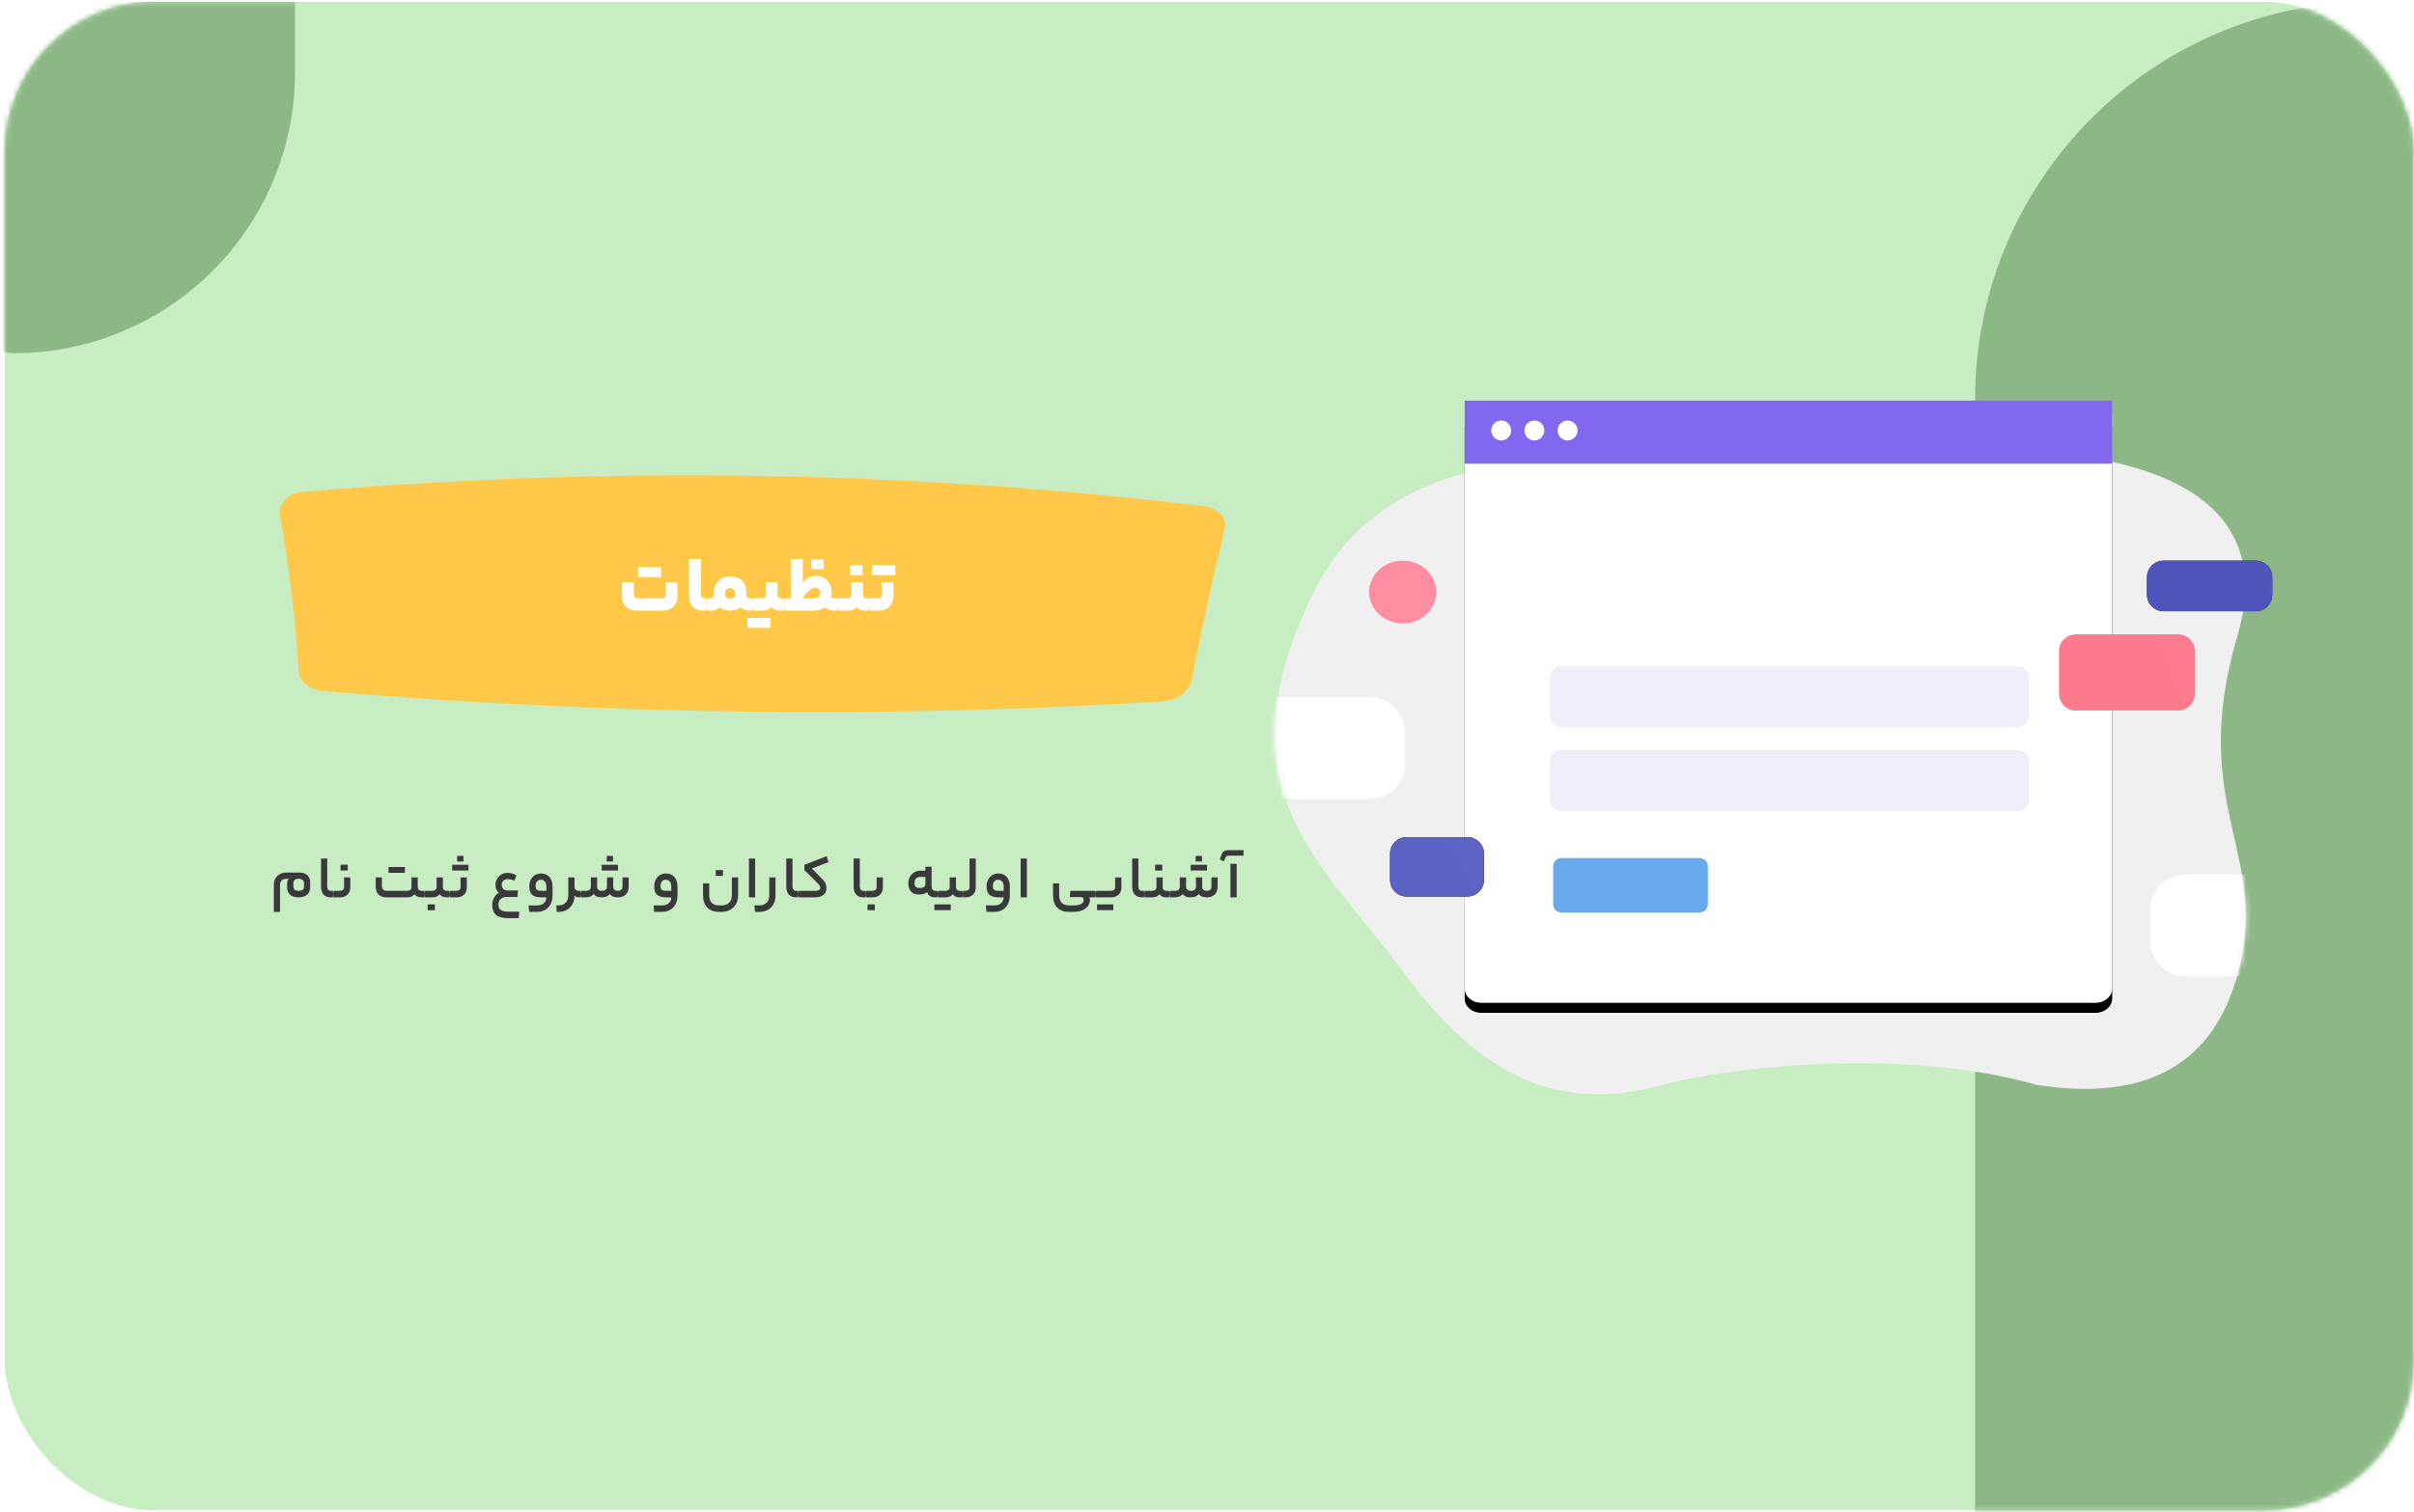 <svg width="482" height="302" viewBox="0 0 482 302" fill="none" xmlns="http://www.w3.org/2000/svg">
<rect x="0.945" y="0.342" width="481" height="301.246" rx="30" fill="#C8EDC2"/>
<mask id="mask0_539_929" style="mask-type:alpha" maskUnits="userSpaceOnUse" x="0" y="0" width="482" height="302">
<rect x="0.945" y="0.342" width="481" height="301.246" rx="30" fill="#EDF0F9"/>
</mask>
<g mask="url(#mask0_539_929)">
<path d="M394.364 79.777C394.364 35.906 429.929 0.342 473.8 0.342C478.299 0.342 481.947 3.989 481.947 8.489V302.127H394.364V79.777Z" fill="#8DB787"/>
<path d="M58.902 14.383C58.902 45.389 33.767 70.524 2.761 70.524C-0.419 70.524 -2.997 67.946 -2.997 64.766L-2.997 0.342L58.902 0.342L58.902 14.383Z" fill="#8DB787"/>
</g>
<path d="M240.348 101.099C181.675 93.975 121.702 93.018 60.426 98.227C57.496 98.519 55.469 100.651 55.911 102.979C57.844 113.868 59.089 124.218 59.643 134.03C59.684 136.039 61.951 137.824 64.691 138.015C121.705 142.794 177.618 143.463 232.431 140.024C235.09 139.854 237.549 137.96 237.93 135.801C239.93 125.573 242.138 115.472 244.553 105.498C245.054 103.407 243.178 101.445 240.358 101.099" fill="#FFC849"/>
<path d="M132.204 119.47C132.417 119.47 132.588 119.411 132.716 119.294C132.844 119.176 132.908 119.016 132.908 118.814V116.27H135.276V118.974C135.276 119.902 135.004 120.627 134.46 121.15C133.926 121.672 133.196 121.934 132.268 121.934H127.212C126.241 121.934 125.494 121.672 124.972 121.15C124.449 120.627 124.188 119.88 124.188 118.91V116.27H126.556V118.59C126.556 118.888 126.62 119.112 126.748 119.262C126.876 119.4 127.089 119.47 127.388 119.47H132.204ZM132.028 113.23V115.214H127.42V113.23H132.028ZM141.077 119.47C141.131 119.47 141.168 119.544 141.189 119.694C141.221 119.843 141.237 120.184 141.237 120.718C141.237 121.23 141.221 121.56 141.189 121.71C141.168 121.859 141.131 121.934 141.077 121.934H140.437C139.499 121.934 138.784 121.667 138.293 121.134C137.813 120.6 137.573 119.838 137.573 118.846V111.646H139.941V118.67C139.941 118.947 139.995 119.15 140.101 119.278C140.208 119.406 140.379 119.47 140.613 119.47H141.077ZM141.864 119.47C142.088 119.47 142.253 119.422 142.36 119.326C142.466 119.23 142.52 119.07 142.52 118.846V118.494C142.52 117.448 142.818 116.622 143.416 116.014C144.013 115.406 144.824 115.102 145.848 115.102C146.872 115.102 147.661 115.4 148.216 115.998C148.77 116.584 149.048 117.427 149.048 118.526V118.75C149.048 119.006 149.101 119.192 149.208 119.31C149.325 119.416 149.49 119.47 149.704 119.47H150.168C150.274 119.47 150.328 119.886 150.328 120.718C150.328 121.528 150.274 121.934 150.168 121.934H149.736C148.85 121.934 148.237 121.704 147.896 121.246C147.405 121.704 146.69 121.934 145.752 121.934C145.272 121.934 144.861 121.87 144.52 121.742C144.178 121.614 143.922 121.443 143.752 121.23C143.549 121.475 143.293 121.656 142.984 121.774C142.685 121.88 142.312 121.934 141.864 121.934H141.4C141.293 121.934 141.24 121.528 141.24 120.718C141.24 119.886 141.293 119.47 141.4 119.47H141.864ZM146.76 118.526C146.76 117.8 146.429 117.438 145.768 117.438C145.117 117.438 144.792 117.8 144.792 118.526C144.792 118.846 144.872 119.096 145.032 119.278C145.202 119.448 145.448 119.534 145.768 119.534C146.109 119.534 146.36 119.454 146.52 119.294C146.68 119.123 146.76 118.867 146.76 118.526ZM152.181 119.47C152.405 119.47 152.581 119.416 152.709 119.31C152.837 119.192 152.901 119.032 152.901 118.83V116.27H155.253V118.782C155.253 119.24 155.493 119.47 155.973 119.47H156.485C156.592 119.47 156.645 119.88 156.645 120.702C156.645 121.523 156.592 121.934 156.485 121.934H155.861C154.987 121.934 154.384 121.699 154.053 121.23C153.851 121.475 153.6 121.656 153.301 121.774C153.003 121.88 152.629 121.934 152.181 121.934H150.485C150.379 121.934 150.325 121.528 150.325 120.718C150.325 119.886 150.379 119.47 150.485 119.47H152.181ZM153.845 123.39V125.374H149.237V123.39H153.845ZM160.293 111.646V116.35C161.051 115.432 161.931 114.974 162.933 114.974C163.541 114.974 164.08 115.118 164.549 115.406C165.029 115.694 165.403 116.099 165.669 116.622C165.936 117.134 166.069 117.726 166.069 118.398C166.069 118.803 166.027 119.123 165.941 119.358C166.091 119.432 166.379 119.47 166.805 119.47H167.205C167.312 119.47 167.365 119.886 167.365 120.718C167.365 121.528 167.312 121.934 167.205 121.934H166.805C166.336 121.934 165.936 121.886 165.605 121.79C165.285 121.694 164.992 121.523 164.725 121.278C164.117 121.715 163.376 121.934 162.501 121.934H156.805C156.699 121.934 156.645 121.528 156.645 120.718C156.645 119.886 156.699 119.47 156.805 119.47H157.925V111.646H160.293ZM162.533 119.502C162.917 119.502 163.216 119.406 163.429 119.214C163.643 119.011 163.749 118.739 163.749 118.398C163.749 118.088 163.653 117.832 163.461 117.63C163.28 117.427 163.04 117.326 162.741 117.326C162.389 117.326 162.005 117.507 161.589 117.87C161.184 118.222 160.715 118.766 160.181 119.502H162.533ZM162.005 113.678V111.694H164.469V113.678H162.005ZM169.228 119.47C169.452 119.47 169.628 119.416 169.756 119.31C169.884 119.192 169.948 119.032 169.948 118.83V116.27H172.3V118.782C172.3 119.24 172.54 119.47 173.02 119.47H173.532C173.638 119.47 173.692 119.88 173.692 120.702C173.692 121.523 173.638 121.934 173.532 121.934H172.908C172.033 121.934 171.43 121.699 171.1 121.23C170.897 121.475 170.646 121.656 170.348 121.774C170.049 121.88 169.676 121.934 169.228 121.934H167.532C167.425 121.934 167.372 121.528 167.372 120.718C167.372 119.886 167.425 119.47 167.532 119.47H169.228ZM169.756 114.83V112.846H172.22V114.83H169.756ZM178.396 118.942C178.396 119.87 178.118 120.6 177.564 121.134C177.02 121.667 176.284 121.934 175.356 121.934H173.852C173.745 121.934 173.692 121.528 173.692 120.718C173.692 119.886 173.745 119.47 173.852 119.47H175.356C175.569 119.47 175.74 119.411 175.868 119.294C176.006 119.176 176.076 119.022 176.076 118.83V116.27H178.396V118.942ZM178.764 112.846V114.83H174.156V112.846H178.764Z" fill="white"/>
<path d="M57.332 176.484C57.332 176.052 57.436 175.72 57.644 175.488H57.176C56.768 175.488 56.456 175.596 56.24 175.812C56.024 176.02 55.916 176.316 55.916 176.7V182.088H54.68V176.7C54.68 175.948 54.908 175.352 55.364 174.912C55.828 174.464 56.452 174.24 57.236 174.24H59.756C60.484 174.24 61.028 174.42 61.388 174.78C61.756 175.132 61.94 175.64 61.94 176.304V177.036C61.94 177.732 61.74 178.264 61.34 178.632C60.94 179 60.36 179.184 59.6 179.184C58.856 179.184 58.292 179.008 57.908 178.656C57.524 178.296 57.332 177.8 57.332 177.168V176.484ZM59.66 177.888C59.996 177.888 60.252 177.82 60.428 177.684C60.604 177.548 60.692 177.32 60.692 177V176.412C60.692 176.116 60.608 175.888 60.44 175.728C60.28 175.568 60.052 175.488 59.756 175.488H59.456C59.168 175.488 58.948 175.576 58.796 175.752C58.652 175.92 58.58 176.144 58.58 176.424V176.928C58.58 177.28 58.664 177.528 58.832 177.672C59.008 177.816 59.284 177.888 59.66 177.888ZM66.402 177.888C66.442 177.888 66.47 177.932 66.486 178.02C66.51 178.108 66.522 178.288 66.522 178.56C66.522 178.816 66.51 178.984 66.486 179.064C66.47 179.144 66.442 179.184 66.402 179.184H66.042C65.402 179.184 64.918 178.996 64.59 178.62C64.262 178.244 64.098 177.712 64.098 177.024V171.432H65.334V176.94C65.334 177.268 65.394 177.508 65.514 177.66C65.642 177.812 65.842 177.888 66.114 177.888H66.402ZM69.946 177.168C69.946 177.8 69.758 178.296 69.382 178.656C69.006 179.008 68.502 179.184 67.87 179.184H66.646C66.566 179.184 66.526 178.976 66.526 178.56C66.526 178.112 66.566 177.888 66.646 177.888H67.87C68.118 177.888 68.318 177.824 68.47 177.696C68.622 177.56 68.698 177.372 68.698 177.132V175.2H69.946V177.168ZM67.99 173.832V172.656H69.43V173.832H67.99ZM81.311 177.888C81.567 177.888 81.77 177.824 81.922 177.696C82.082 177.56 82.162 177.376 82.162 177.144V175.2H83.41V177.084C83.41 177.62 83.686 177.888 84.239 177.888H84.647C84.727 177.888 84.766 178.112 84.766 178.56C84.766 178.976 84.727 179.184 84.647 179.184H84.191C83.478 179.184 83.007 178.968 82.775 178.536C82.495 178.968 82.007 179.184 81.311 179.184H77.195C76.483 179.184 75.942 179 75.575 178.632C75.207 178.256 75.022 177.728 75.022 177.048V175.2H76.258V176.88C76.258 177.216 76.338 177.468 76.499 177.636C76.659 177.804 76.91 177.888 77.254 177.888H81.311ZM80.843 173.136V174.288H77.579V173.136H80.843ZM86.326 177.888C86.582 177.888 86.786 177.824 86.938 177.696C87.098 177.56 87.178 177.372 87.178 177.132V175.2H88.426V177.084C88.426 177.62 88.702 177.888 89.254 177.888H89.662C89.742 177.888 89.782 178.108 89.782 178.548C89.782 178.972 89.742 179.184 89.662 179.184H89.206C88.494 179.184 88.022 178.968 87.79 178.536C87.51 178.968 87.022 179.184 86.326 179.184H84.886C84.806 179.184 84.766 178.976 84.766 178.56C84.766 178.112 84.806 177.888 84.886 177.888H86.326ZM85.39 181.764V180.588H86.83V181.764H85.39ZM93.207 177.168C93.207 177.8 93.019 178.296 92.643 178.656C92.267 179.008 91.763 179.184 91.131 179.184H89.907C89.827 179.184 89.787 178.976 89.787 178.56C89.787 178.112 89.827 177.888 89.907 177.888H91.131C91.379 177.888 91.579 177.824 91.731 177.696C91.883 177.56 91.959 177.372 91.959 177.132V175.2H93.207V177.168ZM92.535 170.916V172.032H91.275V170.916H92.535ZM93.531 172.68V173.832H90.267V172.68H93.531ZM99.615 178.284C99.167 177.94 98.943 177.42 98.943 176.724C98.943 176.268 99.043 175.856 99.243 175.488C99.443 175.12 99.723 174.832 100.083 174.624C100.451 174.408 100.871 174.3 101.343 174.3C101.647 174.3 101.939 174.34 102.219 174.42C102.507 174.5 102.807 174.636 103.119 174.828L102.699 175.86C102.235 175.652 101.783 175.548 101.343 175.548C101.007 175.548 100.727 175.656 100.503 175.872C100.287 176.08 100.179 176.344 100.179 176.664C100.179 177.008 100.279 177.288 100.479 177.504C100.679 177.712 100.955 177.816 101.307 177.816H103.431L103.323 179.112H101.079C100.623 179.112 100.247 179.256 99.951 179.544C99.663 179.84 99.519 180.216 99.519 180.672C99.519 181.136 99.671 181.48 99.975 181.704C100.287 181.928 100.779 182.04 101.451 182.04H103.683L103.575 183.336H101.391C100.327 183.336 99.543 183.12 99.039 182.688C98.535 182.256 98.283 181.6 98.283 180.72C98.283 180.2 98.403 179.72 98.643 179.28C98.883 178.84 99.207 178.508 99.615 178.284ZM110.328 178.752C110.328 179.44 110.2 180.032 109.944 180.528C109.688 181.032 109.324 181.416 108.852 181.68C108.388 181.952 107.84 182.088 107.208 182.088H105.66L105.552 180.792H107.244C107.812 180.792 108.26 180.648 108.588 180.36C108.916 180.072 109.084 179.68 109.092 179.184H108.06C107.212 179.184 106.604 179.012 106.236 178.668C105.868 178.316 105.684 177.768 105.684 177.024C105.684 176.512 105.78 176.06 105.972 175.668C106.172 175.276 106.448 174.972 106.8 174.756C107.16 174.532 107.572 174.42 108.036 174.42C108.748 174.42 109.308 174.66 109.716 175.14C110.124 175.612 110.328 176.26 110.328 177.084V178.752ZM106.932 176.964C106.932 177.3 107.02 177.54 107.196 177.684C107.372 177.82 107.68 177.888 108.12 177.888H109.092V177.108C109.092 176.636 108.996 176.28 108.804 176.04C108.612 175.792 108.336 175.668 107.976 175.668C107.648 175.668 107.392 175.788 107.208 176.028C107.024 176.26 106.932 176.572 106.932 176.964ZM111.5 180.792C112.116 180.792 112.596 180.616 112.94 180.264C113.292 179.92 113.468 179.432 113.468 178.8V175.2H114.716V177.048C114.716 177.608 115.02 177.888 115.628 177.888H115.796C115.876 177.888 115.916 178.112 115.916 178.56C115.916 178.976 115.876 179.184 115.796 179.184H115.628C115.428 179.184 115.244 179.156 115.076 179.1C114.916 179.036 114.796 178.952 114.716 178.848V178.92C114.7 179.544 114.556 180.096 114.284 180.576C114.02 181.056 113.648 181.428 113.168 181.692C112.696 181.956 112.144 182.088 111.512 182.088H111.164L111.056 180.792H111.5ZM116.981 177.888C117.309 177.888 117.557 177.816 117.725 177.672C117.893 177.52 117.977 177.308 117.977 177.036V175.2H119.225V177.036C119.225 177.604 119.549 177.888 120.197 177.888C120.525 177.888 120.773 177.816 120.941 177.672C121.109 177.52 121.193 177.308 121.193 177.036V175.2H122.441V177.036C122.441 177.308 122.517 177.52 122.669 177.672C122.821 177.816 123.049 177.888 123.353 177.888C123.665 177.888 123.897 177.816 124.049 177.672C124.209 177.52 124.289 177.308 124.289 177.036V175.2H125.525V177.024C125.525 177.704 125.333 178.236 124.949 178.62C124.565 178.996 124.033 179.184 123.353 179.184C122.537 179.184 122.009 178.952 121.769 178.488C121.457 178.952 120.933 179.184 120.197 179.184C119.749 179.184 119.393 179.128 119.129 179.016C118.865 178.896 118.673 178.72 118.553 178.488C118.241 178.952 117.717 179.184 116.981 179.184H116.033C115.953 179.184 115.913 178.976 115.913 178.56C115.913 178.112 115.953 177.888 116.033 177.888H116.981ZM122.405 170.916V172.032H121.145V170.916H122.405ZM123.401 172.68V173.832H120.137V172.68H123.401ZM135.276 178.752C135.276 179.44 135.148 180.032 134.892 180.528C134.636 181.032 134.272 181.416 133.8 181.68C133.336 181.952 132.788 182.088 132.156 182.088H130.608L130.5 180.792H132.192C132.76 180.792 133.208 180.648 133.536 180.36C133.864 180.072 134.032 179.68 134.04 179.184H133.008C132.16 179.184 131.552 179.012 131.184 178.668C130.816 178.316 130.632 177.768 130.632 177.024C130.632 176.512 130.728 176.06 130.92 175.668C131.12 175.276 131.396 174.972 131.748 174.756C132.108 174.532 132.52 174.42 132.984 174.42C133.696 174.42 134.256 174.66 134.664 175.14C135.072 175.612 135.276 176.26 135.276 177.084V178.752ZM131.88 176.964C131.88 177.3 131.968 177.54 132.144 177.684C132.32 177.82 132.628 177.888 133.068 177.888H134.04V177.108C134.04 176.636 133.944 176.28 133.752 176.04C133.56 175.792 133.284 175.668 132.924 175.668C132.596 175.668 132.34 175.788 132.156 176.028C131.972 176.26 131.88 176.572 131.88 176.964ZM143.562 182.088C142.538 182.088 141.75 181.792 141.198 181.2C140.646 180.616 140.37 179.792 140.37 178.728V176.4H141.606V178.704C141.606 180.096 142.262 180.792 143.574 180.792H144.066C144.706 180.792 145.21 180.616 145.578 180.264C145.946 179.912 146.13 179.428 146.13 178.812V175.2H147.378V178.704C147.378 179.408 147.238 180.012 146.958 180.516C146.678 181.028 146.286 181.416 145.782 181.68C145.286 181.952 144.714 182.088 144.066 182.088H143.562ZM142.914 174.912V173.736H144.354V174.912H142.914ZM149.542 171.432H150.778V179.184H149.542V171.432ZM154.845 178.8C154.845 179.464 154.713 180.044 154.449 180.54C154.185 181.036 153.809 181.416 153.321 181.68C152.841 181.952 152.281 182.088 151.641 182.088H150.741L150.633 180.792H151.629C152.245 180.792 152.725 180.616 153.069 180.264C153.421 179.92 153.597 179.432 153.597 178.8V175.2H154.845V178.8ZM159.299 177.888C159.339 177.888 159.367 177.932 159.383 178.02C159.407 178.108 159.419 178.288 159.419 178.56C159.419 178.816 159.407 178.984 159.383 179.064C159.367 179.144 159.339 179.184 159.299 179.184H158.939C158.299 179.184 157.815 178.996 157.487 178.62C157.159 178.244 156.995 177.712 156.995 177.024V171.432H158.231V176.94C158.231 177.268 158.291 177.508 158.411 177.66C158.539 177.812 158.739 177.888 159.011 177.888H159.299ZM162.819 177.888C163.123 177.888 163.359 177.836 163.527 177.732C163.695 177.62 163.779 177.472 163.779 177.288C163.779 177.136 163.743 176.996 163.671 176.868C163.599 176.74 163.483 176.592 163.323 176.424L160.611 173.748V172.704L165.051 170.964L165.423 172.152L162.099 173.424L164.259 175.608C164.763 176.104 165.015 176.676 165.015 177.324C165.015 177.876 164.823 178.324 164.439 178.668C164.055 179.012 163.515 179.184 162.819 179.184H159.543C159.463 179.184 159.423 178.976 159.423 178.56C159.423 178.112 159.463 177.888 159.543 177.888H162.819ZM172.745 177.888C172.785 177.888 172.813 177.932 172.829 178.02C172.853 178.108 172.865 178.288 172.865 178.56C172.865 178.816 172.853 178.984 172.829 179.064C172.813 179.144 172.785 179.184 172.745 179.184H172.385C171.745 179.184 171.261 178.996 170.933 178.62C170.605 178.244 170.441 177.712 170.441 177.024V171.432H171.677V176.94C171.677 177.268 171.737 177.508 171.857 177.66C171.985 177.812 172.185 177.888 172.457 177.888H172.745ZM176.289 177.168C176.289 177.8 176.101 178.296 175.725 178.656C175.349 179.008 174.845 179.184 174.213 179.184H172.989C172.909 179.184 172.869 178.976 172.869 178.56C172.869 178.112 172.909 177.888 172.989 177.888H174.213C174.461 177.888 174.661 177.824 174.813 177.696C174.965 177.56 175.041 177.372 175.041 177.132V175.2H176.289V177.168ZM173.229 181.764V180.588H174.669V181.764H173.229ZM186.009 176.856C186.009 177.224 186.073 177.488 186.201 177.648C186.329 177.808 186.517 177.888 186.765 177.888H187.101C187.141 177.888 187.169 177.932 187.185 178.02C187.209 178.108 187.221 178.288 187.221 178.56C187.221 178.816 187.209 178.984 187.185 179.064C187.169 179.144 187.141 179.184 187.101 179.184H186.765C186.325 179.184 185.965 179.104 185.685 178.944C185.413 178.776 185.225 178.508 185.121 178.14C184.953 178.3 184.725 178.42 184.437 178.5C184.149 178.58 183.845 178.62 183.525 178.62C182.821 178.62 182.285 178.432 181.917 178.056C181.549 177.672 181.365 177.108 181.365 176.364C181.365 175.916 181.465 175.504 181.665 175.128C181.865 174.744 182.145 174.44 182.505 174.216C182.873 173.984 183.293 173.868 183.765 173.868H184.773V173.064H186.009V176.856ZM182.601 176.352C182.601 177 182.929 177.324 183.585 177.324C183.961 177.324 184.253 177.26 184.461 177.132C184.669 176.996 184.773 176.812 184.773 176.58V175.116H183.765C183.397 175.116 183.109 175.224 182.901 175.44C182.701 175.648 182.601 175.952 182.601 176.352ZM188.778 177.888C189.034 177.888 189.238 177.824 189.39 177.696C189.55 177.56 189.63 177.372 189.63 177.132V175.2H190.878V177.084C190.878 177.62 191.154 177.888 191.706 177.888H192.114C192.194 177.888 192.234 178.108 192.234 178.548C192.234 178.972 192.194 179.184 192.114 179.184H191.658C190.946 179.184 190.474 178.968 190.242 178.536C189.962 178.968 189.474 179.184 188.778 179.184H187.338C187.258 179.184 187.218 178.976 187.218 178.56C187.218 178.112 187.258 177.888 187.338 177.888H188.778ZM189.834 180.588V181.74H186.57V180.588H189.834ZM192.756 177.888C193.004 177.888 193.204 177.824 193.356 177.696C193.508 177.56 193.584 177.372 193.584 177.132V171.432H194.832V177.168C194.832 177.8 194.644 178.296 194.268 178.656C193.9 179.008 193.396 179.184 192.756 179.184H192.36C192.28 179.184 192.24 178.976 192.24 178.56C192.24 178.112 192.28 177.888 192.36 177.888H192.756ZM201.636 178.752C201.636 179.44 201.508 180.032 201.252 180.528C200.996 181.032 200.632 181.416 200.16 181.68C199.696 181.952 199.148 182.088 198.516 182.088H196.968L196.86 180.792H198.552C199.12 180.792 199.568 180.648 199.896 180.36C200.224 180.072 200.392 179.68 200.4 179.184H199.368C198.52 179.184 197.912 179.012 197.544 178.668C197.176 178.316 196.992 177.768 196.992 177.024C196.992 176.512 197.088 176.06 197.28 175.668C197.48 175.276 197.756 174.972 198.108 174.756C198.468 174.532 198.88 174.42 199.344 174.42C200.056 174.42 200.616 174.66 201.024 175.14C201.432 175.612 201.636 176.26 201.636 177.084V178.752ZM198.24 176.964C198.24 177.3 198.328 177.54 198.504 177.684C198.68 177.82 198.988 177.888 199.428 177.888H200.4V177.108C200.4 176.636 200.304 176.28 200.112 176.04C199.92 175.792 199.644 175.668 199.284 175.668C198.956 175.668 198.7 175.788 198.516 176.028C198.332 176.26 198.24 176.572 198.24 176.964ZM203.797 171.432H205.033V179.184H203.797V171.432ZM218.675 177.888C218.755 177.888 218.795 178.112 218.795 178.56C218.795 178.976 218.755 179.184 218.675 179.184H217.499C217.587 179.288 217.631 179.448 217.631 179.664C217.631 180.136 217.495 180.556 217.223 180.924C216.951 181.292 216.567 181.576 216.071 181.776C215.575 181.984 215.003 182.088 214.355 182.088H213.443C212.419 182.088 211.631 181.792 211.079 181.2C210.527 180.616 210.251 179.792 210.251 178.728V176.4H211.487V178.704C211.487 180.096 212.143 180.792 213.455 180.792H214.355C215.035 180.792 215.543 180.696 215.879 180.504C216.215 180.312 216.383 180.036 216.383 179.676C216.383 179.484 216.331 179.344 216.227 179.256C216.131 179.176 215.975 179.136 215.759 179.136H213.599L213.719 177.888H218.675ZM221.835 177.888C222.083 177.888 222.283 177.824 222.435 177.696C222.587 177.56 222.663 177.372 222.663 177.132V175.2H223.911V177.168C223.911 177.8 223.723 178.296 223.347 178.656C222.979 179.008 222.475 179.184 221.835 179.184H218.919C218.839 179.184 218.799 178.976 218.799 178.56C218.799 178.112 218.839 177.888 218.919 177.888H221.835ZM222.303 180.588V181.74H219.039V180.588H222.303ZM228.366 177.888C228.406 177.888 228.434 177.932 228.45 178.02C228.474 178.108 228.486 178.288 228.486 178.56C228.486 178.816 228.474 178.984 228.45 179.064C228.434 179.144 228.406 179.184 228.366 179.184H228.006C227.366 179.184 226.882 178.996 226.554 178.62C226.226 178.244 226.062 177.712 226.062 177.024V171.432H227.298V176.94C227.298 177.268 227.358 177.508 227.478 177.66C227.606 177.812 227.806 177.888 228.078 177.888H228.366ZM230.05 177.888C230.306 177.888 230.51 177.824 230.662 177.696C230.822 177.56 230.902 177.372 230.902 177.132V175.2H232.15V177.084C232.15 177.62 232.426 177.888 232.978 177.888H233.386C233.466 177.888 233.506 178.108 233.506 178.548C233.506 178.972 233.466 179.184 233.386 179.184H232.93C232.218 179.184 231.746 178.968 231.514 178.536C231.234 178.968 230.746 179.184 230.05 179.184H228.61C228.53 179.184 228.49 178.976 228.49 178.56C228.49 178.112 228.53 177.888 228.61 177.888H230.05ZM230.638 173.832V172.656H232.078V173.832H230.638ZM234.579 177.888C234.907 177.888 235.155 177.816 235.323 177.672C235.491 177.52 235.575 177.308 235.575 177.036V175.2H236.823V177.036C236.823 177.604 237.147 177.888 237.795 177.888C238.123 177.888 238.371 177.816 238.539 177.672C238.707 177.52 238.791 177.308 238.791 177.036V175.2H240.039V177.036C240.039 177.308 240.115 177.52 240.267 177.672C240.419 177.816 240.647 177.888 240.951 177.888C241.263 177.888 241.495 177.816 241.647 177.672C241.807 177.52 241.887 177.308 241.887 177.036V175.2H243.123V177.024C243.123 177.704 242.931 178.236 242.547 178.62C242.163 178.996 241.631 179.184 240.951 179.184C240.135 179.184 239.607 178.952 239.367 178.488C239.055 178.952 238.531 179.184 237.795 179.184C237.347 179.184 236.991 179.128 236.727 179.016C236.463 178.896 236.271 178.72 236.151 178.488C235.839 178.952 235.315 179.184 234.579 179.184H233.631C233.551 179.184 233.511 178.976 233.511 178.56C233.511 178.112 233.551 177.888 233.631 177.888H234.579ZM240.003 170.916V172.032H238.743V170.916H240.003ZM240.999 172.68V173.832H237.735V172.68H240.999ZM245.288 170.856C244.992 170.856 244.792 170.984 244.688 171.24L244.388 171.984L243.548 171.624L243.92 170.628C244.04 170.308 244.208 170.084 244.424 169.956C244.632 169.828 244.92 169.764 245.288 169.764H248.3V170.856H245.288ZM246.92 172.488V179.184H245.684V172.488H246.92Z" fill="#39393B"/>
<g clip-path="url(#clip0_539_929)">
<mask id="mask1_539_929" style="mask-type:luminance" maskUnits="userSpaceOnUse" x="247" y="41" width="219" height="219">
<path d="M464.7 41.965H249.191C248.503 41.965 247.945 42.523 247.945 43.211V258.719C247.945 259.407 248.503 259.965 249.191 259.965H464.7C465.388 259.965 465.945 259.407 465.945 258.719V43.211C465.945 42.523 465.388 41.965 464.7 41.965Z" fill="white"/>
</mask>
<g mask="url(#mask1_539_929)">
<path d="M406.755 216.659C380.562 209.117 345.158 212.997 331.925 216.659C312.075 222.151 296.105 215.827 280.171 194.034C264.237 172.242 242.814 157.946 262.34 118.215C281.866 78.483 341.256 94.866 377.408 91.038C413.559 87.209 457.09 91.981 446.755 126.944C436.421 161.908 454.289 170.95 446.3 196.231C440.974 213.086 427.792 219.895 406.755 216.659Z" fill="url(#paint0_linear_539_929)"/>
<mask id="mask2_539_929" style="mask-type:luminance" maskUnits="userSpaceOnUse" x="254" y="89" width="195" height="130">
<path d="M406.755 216.659C380.562 209.117 345.158 212.997 331.925 216.659C312.075 222.151 296.105 215.827 280.171 194.034C264.237 172.242 242.814 157.946 262.34 118.215C281.866 78.483 341.256 94.866 377.408 91.038C413.559 87.209 457.09 91.981 446.755 126.944C436.421 161.908 454.289 170.95 446.3 196.231C440.974 213.086 427.792 219.895 406.755 216.659Z" fill="white"/>
</mask>
<g mask="url(#mask2_539_929)">
<path d="M429.313 181.616C429.313 177.745 432.452 174.607 436.31 174.607H470.44C474.304 174.607 477.437 177.749 477.437 181.616V187.923C477.437 191.793 474.298 194.931 470.44 194.931H436.31C432.446 194.931 429.313 191.789 429.313 187.923V181.616Z" fill="white"/>
</g>
<mask id="mask3_539_929" style="mask-type:luminance" maskUnits="userSpaceOnUse" x="254" y="89" width="195" height="130">
<path d="M406.755 216.659C380.562 209.117 345.158 212.997 331.925 216.659C312.075 222.151 296.105 215.827 280.171 194.034C264.237 172.242 242.814 157.946 262.34 118.215C281.866 78.483 341.256 94.866 377.408 91.038C413.559 87.209 457.09 91.981 446.755 126.944C436.421 161.908 454.289 170.95 446.3 196.231C440.974 213.086 427.792 219.895 406.755 216.659Z" fill="white"/>
</mask>
<g mask="url(#mask3_539_929)">
<path d="M232.37 146.222C232.37 142.351 235.509 139.213 239.368 139.213H273.497C277.361 139.213 280.494 142.356 280.494 146.222V152.529C280.494 156.4 277.355 159.538 273.497 159.538H239.368C235.503 159.538 232.37 156.396 232.37 152.529V146.222Z" fill="white"/>
</g>
<path d="M280.076 124.481C283.775 124.481 286.773 121.677 286.773 118.219C286.773 114.76 283.775 111.957 280.076 111.957C276.377 111.957 273.379 114.76 273.379 118.219C273.379 121.677 276.377 124.481 280.076 124.481Z" fill="url(#paint1_linear_539_929)"/>
<g filter="url(#filter0_d_539_929)">
<path d="M292.449 83.514C292.449 81.938 293.923 80.661 295.758 80.661H418.424C420.252 80.661 421.733 81.933 421.733 83.514V197.397C421.733 198.972 420.259 200.25 418.424 200.25H295.758C293.93 200.25 292.449 198.978 292.449 197.397V83.514Z" fill="black"/>
</g>
<path d="M292.449 83.514C292.449 81.938 293.923 80.661 295.758 80.661H418.424C420.252 80.661 421.733 81.933 421.733 83.514V197.397C421.733 198.972 420.259 200.25 418.424 200.25H295.758C293.93 200.25 292.449 198.978 292.449 197.397V83.514Z" fill="white"/>
<path d="M402.804 133.703H311.786C310.865 133.703 310.118 134.45 310.118 135.371V142.909C310.118 143.83 310.865 144.576 311.786 144.576H402.804C403.725 144.576 404.472 143.83 404.472 142.909V135.371C404.472 134.45 403.725 133.703 402.804 133.703Z" fill="#F2EEF9" stroke="#F2EEF9" stroke-width="1.339"/>
<path d="M402.804 150.431H311.786C310.865 150.431 310.118 151.178 310.118 152.099V159.637C310.118 160.558 310.865 161.304 311.786 161.304H402.804C403.725 161.304 404.472 160.558 404.472 159.637V152.099C404.472 151.178 403.725 150.431 402.804 150.431Z" fill="#F2EEF9" stroke="#F2EEF9" stroke-width="1.339"/>
<path d="M339.345 171.341H311.786C310.865 171.341 310.118 172.088 310.118 173.009V180.547C310.118 181.468 310.865 182.215 311.786 182.215H339.345C340.266 182.215 341.013 181.468 341.013 180.547V173.009C341.013 172.088 340.266 171.341 339.345 171.341Z" fill="url(#paint2_linear_539_929)"/>
<path d="M292.449 79.998H421.733V92.596H292.449V79.998Z" fill="#8168EF"/>
<path d="M299.742 87.955C300.84 87.955 301.731 87.064 301.731 85.966C301.731 84.868 300.84 83.977 299.742 83.977C298.643 83.977 297.753 84.868 297.753 85.966C297.753 87.064 298.643 87.955 299.742 87.955Z" fill="white"/>
<path d="M306.372 87.955C307.47 87.955 308.36 87.064 308.36 85.966C308.36 84.868 307.47 83.977 306.372 83.977C305.273 83.977 304.383 84.868 304.383 85.966C304.383 87.064 305.273 87.955 306.372 87.955Z" fill="white"/>
<path d="M313.002 87.955C314.101 87.955 314.991 87.064 314.991 85.966C314.991 84.868 314.101 83.977 313.002 83.977C311.904 83.977 311.013 84.868 311.013 85.966C311.013 87.064 311.904 87.955 313.002 87.955Z" fill="white"/>
<path d="M450.396 111.957H431.99C430.165 111.957 428.686 113.435 428.686 115.26V118.749C428.686 120.573 430.165 122.052 431.99 122.052H450.396C452.22 122.052 453.699 120.573 453.699 118.749V115.26C453.699 113.435 452.22 111.957 450.396 111.957Z" fill="black"/>
<path d="M450.396 111.957H431.99C430.165 111.957 428.686 113.435 428.686 115.26V118.749C428.686 120.573 430.165 122.052 431.99 122.052H450.396C452.22 122.052 453.699 120.573 453.699 118.749V115.26C453.699 113.435 452.22 111.957 450.396 111.957Z" fill="url(#paint3_linear_539_929)"/>
<path d="M277.554 170.479C277.554 168.646 279.041 167.159 280.863 167.159H292.997C294.825 167.159 296.307 168.638 296.307 170.479V175.701C296.307 177.535 294.82 179.021 292.997 179.021H280.863C279.035 179.021 277.554 177.543 277.554 175.701V170.479Z" fill="black"/>
<path d="M277.554 170.479C277.554 168.646 279.041 167.159 280.863 167.159H292.997C294.825 167.159 296.307 168.638 296.307 170.479V175.701C296.307 177.535 294.82 179.021 292.997 179.021H280.863C279.035 179.021 277.554 177.543 277.554 175.701V170.479Z" fill="url(#paint4_linear_539_929)"/>
<path d="M411.134 129.992C411.134 128.16 412.61 126.674 414.444 126.674H434.927C436.755 126.674 438.237 128.16 438.237 129.992V138.563C438.237 140.395 436.761 141.881 434.927 141.881H414.444C412.616 141.881 411.134 140.395 411.134 138.563V129.992Z" fill="url(#paint5_linear_539_929)"/>
</g>
</g>
<defs>
<filter id="filter0_d_539_929" x="281.449" y="71.661" width="151.285" height="141.588" filterUnits="userSpaceOnUse" color-interpolation-filters="sRGB">
<feFlood flood-opacity="0" result="BackgroundImageFix"/>
<feColorMatrix in="SourceAlpha" type="matrix" values="0 0 0 0 0 0 0 0 0 0 0 0 0 0 0 0 0 0 127 0" result="hardAlpha"/>
<feOffset dy="2"/>
<feGaussianBlur stdDeviation="5.5"/>
<feColorMatrix type="matrix" values="0 0 0 0 0.129 0 0 0 0 0.025 0 0 0 0 0.31 0 0 0 0.236 0"/>
<feBlend mode="normal" in2="BackgroundImageFix" result="effect1_dropShadow_539_929"/>
<feBlend mode="normal" in="SourceGraphic" in2="effect1_dropShadow_539_929" result="shape"/>
</filter>
<linearGradient id="paint0_linear_539_929" x1="1361.39" y1="-347.965" x2="11618.1" y2="18273.5" gradientUnits="userSpaceOnUse">
<stop stop-color="#F0F0F0"/>
<stop offset="1" stop-color="#F2EDFD"/>
</linearGradient>
<linearGradient id="paint1_linear_539_929" x1="1642.54" y1="448.442" x2="329.938" y2="1366.51" gradientUnits="userSpaceOnUse">
<stop stop-color="#FDB6CB"/>
<stop offset="1" stop-color="#FD7082"/>
</linearGradient>
<linearGradient id="paint2_linear_539_929" x1="4267.65" y1="676.681" x2="421.691" y2="1377.96" gradientUnits="userSpaceOnUse">
<stop stop-color="#C1DFFF"/>
<stop offset="1" stop-color="#64A9ED"/>
</linearGradient>
<linearGradient id="paint3_linear_539_929" x1="2634.19" y1="553.251" x2="630.389" y2="1255.01" gradientUnits="userSpaceOnUse">
<stop stop-color="#A6AFED"/>
<stop offset="1" stop-color="#454BB5"/>
</linearGradient>
<linearGradient id="paint4_linear_539_929" x1="1931.12" y1="577.074" x2="507.199" y2="1358.58" gradientUnits="userSpaceOnUse">
<stop stop-color="#A6AFED"/>
<stop offset="1" stop-color="#454BB5"/>
</linearGradient>
<linearGradient id="paint5_linear_539_929" x1="3181.49" y1="760.358" x2="695.443" y2="1803.8" gradientUnits="userSpaceOnUse">
<stop stop-color="#FDB6CB"/>
<stop offset="1" stop-color="#FD7082"/>
</linearGradient>
<clipPath id="clip0_539_929">
<rect width="218" height="218" fill="white" transform="translate(247.945 41.965)"/>
</clipPath>
</defs>
</svg>
